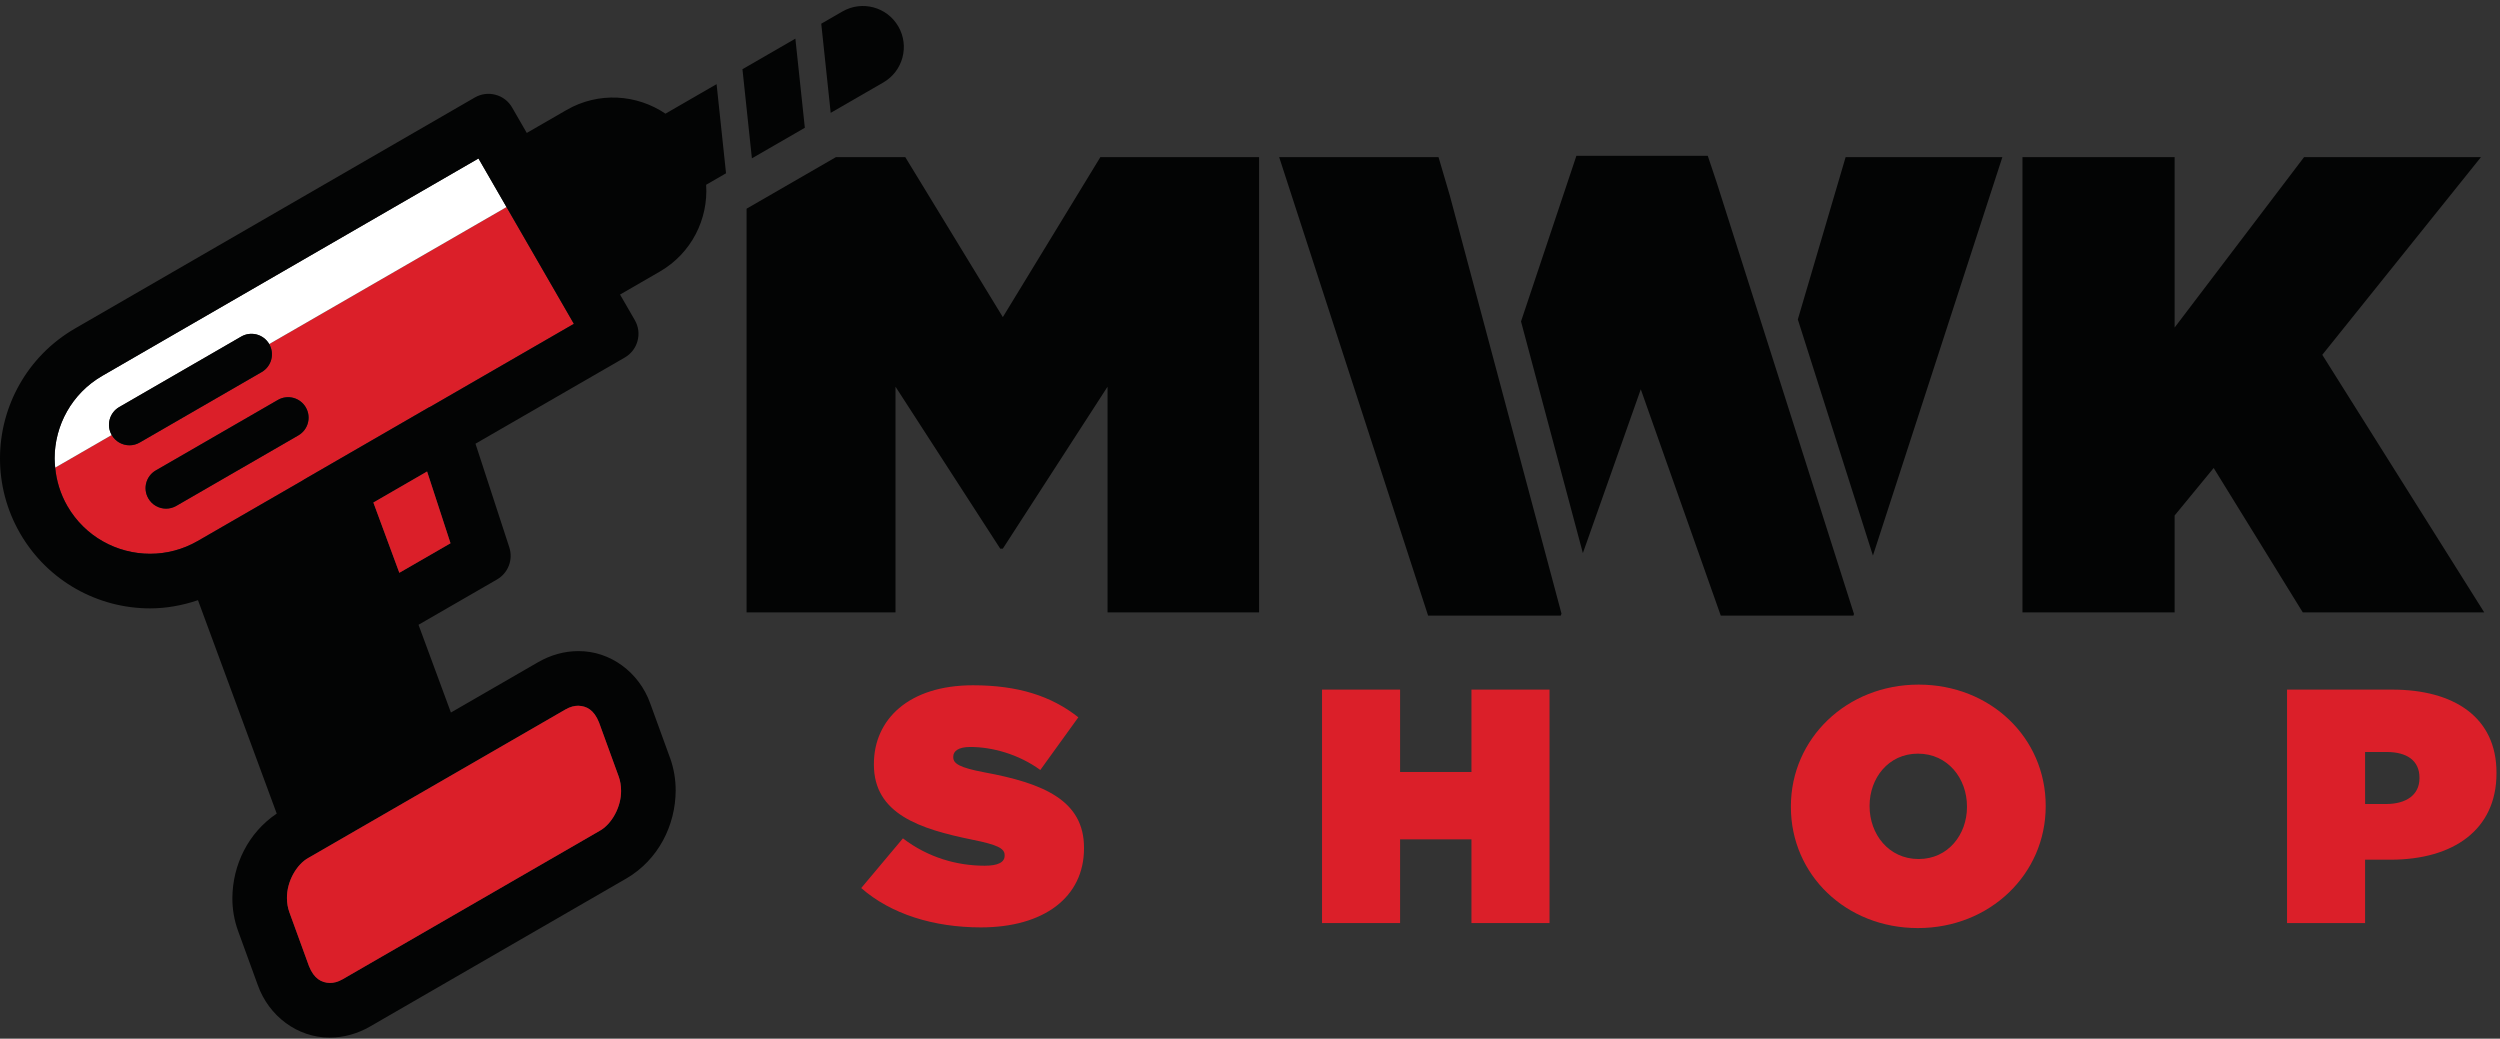 <?xml version="1.0" encoding="UTF-8" standalone="no"?><!DOCTYPE svg PUBLIC "-//W3C//DTD SVG 1.1//EN" "http://www.w3.org/Graphics/SVG/1.1/DTD/svg11.dtd"><svg width="100%" height="100%" viewBox="0 0 763 317" version="1.1" xmlns="http://www.w3.org/2000/svg" xmlns:xlink="http://www.w3.org/1999/xlink" xml:space="preserve" xmlns:serif="http://www.serif.com/" style="fill-rule:evenodd;clip-rule:evenodd;stroke-linejoin:round;stroke-miterlimit:2;"><rect x="0" y="0" width="763" height="317" fill="#333333" stroke="none"/><g><path d="M306.063,96.783l-29.776,-48.833l-21.154,0l-27.279,15.746l0,123.2l45.454,-0l0,-68.875l31.959,49.425l0.796,-0l31.958,-49.425l-0,68.875l46.246,-0l-0,-138.946l-48.434,0l-29.77,48.833Z" style="fill:#030404;fill-rule:nonzero;"/><path d="M708.762,108.292l48.43,-60.342l-53.988,0l-39.504,52.008l-0,-52.008l-46.442,0l0,138.946l46.442,-0l-0,-29.575l11.913,-14.492l27.191,44.067l55.379,-0l-49.421,-78.604Z" style="fill:#030404;fill-rule:nonzero;"/><path d="M521.213,47.554l-40.096,0l-16.904,50.559l18.879,70.695l17.675,-49.996l24.412,69.076l40.492,-0l0.162,-0.501l-41.837,-131.5l-2.783,-8.333Z" style="fill:#030404;fill-rule:nonzero;"/><path d="M439.033,47.95l-48.633,0l45.458,139.938l40.492,-0l0.217,-0.613l-34.1,-127.663l-3.434,-11.662Z" style="fill:#030404;fill-rule:nonzero;"/><path d="M563.287,47.95l-14.591,49.542l22.925,72.075l39.504,-121.617l-47.838,0Z" style="fill:#030404;fill-rule:nonzero;"/><path d="M91.058,132.879l-37.258,21.521c-0.987,0.567 -2.058,0.837 -3.121,0.837c-2.158,0 -4.258,-1.12 -5.412,-3.129c-1.734,-2.983 -0.705,-6.808 2.279,-8.533l37.262,-21.517c2.984,-1.725 6.809,-0.704 8.534,2.288c1.729,2.987 0.704,6.812 -2.284,8.533Zm-8.896,-27.867c1.725,2.988 0.7,6.809 -2.291,8.538l-37.238,21.513c-0.983,0.57 -2.058,0.841 -3.116,0.841c-2.159,0 -4.263,-1.121 -5.421,-3.129c-0,-0.004 -0,-0.004 -0.004,-0.008l-17.25,9.958c0.391,4.008 1.566,7.983 3.725,11.729c5.408,9.354 15.17,14.546 25.25,14.558c4.937,-0.004 9.912,-1.245 14.529,-3.904l32.191,-18.579c0.088,-0.058 0.163,-0.133 0.259,-0.187l38.117,-22.021c0.112,-0.063 0.233,-0.092 0.345,-0.146l43.892,-25.342l-20.562,-35.637l-72.426,41.816Z" style="fill:#db1f29;fill-rule:nonzero;"/><path d="M36.383,124.238l37.242,-21.513c2.983,-1.729 6.808,-0.704 8.537,2.279l0,0.008l72.426,-41.816l-8.559,-14.833l-114.783,66.32c-9.371,5.409 -14.567,15.171 -14.583,25.246c0.004,0.933 0.091,1.867 0.179,2.796l17.25,-9.958c-1.713,-2.984 -0.696,-6.8 2.291,-8.529Z" style="fill:#fff;fill-rule:nonzero;"/><path d="M274.175,8.083c-3.442,-5.979 -11.092,-8.025 -17.071,-4.575l-6.458,3.729l2.883,27.205l16.079,-9.284c5.971,-3.45 8.025,-11.091 4.567,-17.075Z" style="fill:#030404;fill-rule:nonzero;"/><path d="M226.596,21.121l2.883,27.204l16.158,-9.329l-2.887,-27.2l-16.154,9.325Z" style="fill:#030404;fill-rule:nonzero;"/><path d="M182.829,220.513l5.992,16.466l0.004,0c0.475,1.325 0.721,2.779 0.729,4.321c0.067,4.967 -2.871,10.283 -6.596,12.304l-78.379,45.263c-1.467,0.841 -2.758,1.133 -3.904,1.137c-2.554,-0.087 -4.838,-1.292 -6.367,-5.125l-5.987,-16.446c-0.488,-1.35 -0.742,-2.808 -0.742,-4.337c-0.071,-4.975 2.871,-10.279 6.604,-12.308l78.371,-45.246c1.484,-0.855 2.788,-1.15 3.933,-1.15c2.559,0.091 4.817,1.271 6.342,5.121Zm-45.333,-54.713l-15.621,9.017l-7.921,-21.446l16.392,-9.475l7.15,21.904Zm37.654,-66.967l-43.892,25.342c-0.112,0.054 -0.233,0.083 -0.345,0.146l-38.117,22.021c-0.096,0.054 -0.171,0.129 -0.259,0.187l-32.191,18.579c-4.617,2.659 -9.592,3.9 -14.529,3.904c-10.08,-0.012 -19.842,-5.204 -25.25,-14.558c-2.159,-3.746 -3.334,-7.721 -3.725,-11.729c-0.088,-0.929 -0.175,-1.863 -0.179,-2.796c0.016,-10.075 5.212,-19.837 14.583,-25.246l114.783,-66.32l8.559,14.833l20.562,35.637Zm27.946,-64.141c-8.742,-5.925 -20.433,-6.75 -30.2,-1.117l-12.125,7l-4.475,-7.763c-1.113,-1.937 -2.904,-3.312 -5.063,-3.887c-2.146,-0.579 -4.395,-0.279 -6.325,0.833l-122.004,70.492c-14.671,8.483 -22.908,23.883 -22.904,39.679c-0,7.758 1.983,15.671 6.138,22.863c8.487,14.679 23.887,22.904 39.679,22.887c4.891,0 9.82,-0.887 14.604,-2.504l24.033,65.133c-8.716,5.859 -13.475,15.68 -13.537,25.788c-0.009,3.342 0.545,6.754 1.754,10.05l5.983,16.442c3.379,9.583 12.184,16.079 21.834,16.079l0.187,-0c4.171,0.008 8.404,-1.15 12.242,-3.363l78.383,-45.271c9.642,-5.704 14.846,-16.1 14.917,-26.733c-0,-3.342 -0.538,-6.733 -1.721,-10.008l-0.013,-0.017l-5.987,-16.458c-3.384,-9.659 -12.3,-16.188 -22.009,-16.096c-4.191,-0.009 -8.433,1.171 -12.27,3.383l-26.6,15.358l-9.888,-26.779l23.958,-13.829c3.413,-1.971 4.975,-6.046 3.755,-9.8l-10.325,-31.637l45.583,-26.309c1.921,-1.121 3.304,-2.916 3.879,-5.07c0.579,-2.146 0.283,-4.388 -0.829,-6.317l-4.513,-7.821l12.125,-7.008c9.7,-5.6 14.83,-16.034 14.155,-26.504l6.066,-3.505l-2.883,-27.2l-15.604,9.009Z" style="fill:#030404;fill-rule:nonzero;"/><path d="M113.954,153.371l7.921,21.446l15.621,-9.017l-7.15,-21.904l-16.392,9.475Z" style="fill:#db1f29;fill-rule:nonzero;"/><path d="M73.625,102.725l-37.242,21.513c-2.987,1.729 -4.004,5.545 -2.291,8.529c0.004,0.004 0.004,0.004 0.004,0.008c1.158,2.008 3.262,3.129 5.421,3.129c1.058,0 2.133,-0.271 3.116,-0.841l37.238,-21.513c2.991,-1.729 4.016,-5.55 2.291,-8.538l0,-0.008c-1.729,-2.983 -5.554,-4.008 -8.537,-2.279Z" style="fill:#030404;fill-rule:nonzero;"/><path d="M84.808,122.058l-37.262,21.517c-2.984,1.725 -4.013,5.55 -2.279,8.533c1.154,2.009 3.254,3.129 5.412,3.129c1.063,0 2.134,-0.27 3.121,-0.837l37.258,-21.521c2.988,-1.721 4.013,-5.546 2.284,-8.533c-1.725,-2.992 -5.55,-4.013 -8.534,-2.288Z" style="fill:#030404;fill-rule:nonzero;"/><path d="M94.183,261.788c-3.733,2.029 -6.675,7.333 -6.604,12.308c0,1.529 0.254,2.987 0.742,4.337l5.987,16.446c1.529,3.833 3.813,5.038 6.367,5.125c1.146,-0.004 2.437,-0.296 3.904,-1.137l78.379,-45.263c3.725,-2.021 6.663,-7.337 6.596,-12.304c-0.008,-1.542 -0.254,-2.996 -0.729,-4.321l-0.004,0l-5.992,-16.466c-1.525,-3.85 -3.783,-5.03 -6.342,-5.121c-1.145,-0 -2.449,0.295 -3.933,1.15l-78.371,45.246Z" style="fill:#db1f29;fill-rule:nonzero;"/><path d="M262.842,271.033l12.725,-15.166c7.737,5.904 16.591,8.35 24.937,8.35c4.275,-0 6.108,-1.125 6.108,-3.059l0,-0.204c0,-2.037 -2.241,-3.15 -9.874,-4.683c-15.98,-3.254 -30.025,-7.833 -30.025,-22.9l-0,-0.204c-0,-13.542 10.583,-24.021 30.229,-24.021c13.741,-0 23.921,3.254 32.166,9.775l-11.604,16.079c-6.721,-4.888 -14.758,-7.025 -21.375,-7.025c-3.562,0 -5.192,1.221 -5.192,2.95l0,0.204c0,1.933 1.934,3.154 9.467,4.583c18.221,3.355 30.434,8.655 30.434,23l-0,0.205c-0,14.966 -12.317,24.125 -31.451,24.125c-14.458,-0 -27.487,-4.071 -36.545,-12.009Z" style="fill:#db1f29;fill-rule:nonzero;"/><path d="M403.483,210.467l23.825,-0l0,25.141l21.784,0l-0,-25.141l23.821,-0l-0,71.254l-23.821,-0l-0,-25.55l-21.784,-0l0,25.55l-23.825,-0l0,-71.254Z" style="fill:#db1f29;fill-rule:nonzero;"/><path d="M600.321,246.296l-0,-0.204c-0,-8.446 -5.8,-16.08 -14.967,-16.08c-9.054,0 -14.758,7.53 -14.758,15.876l-0,0.204c-0,8.45 5.804,16.083 14.962,16.083c9.063,-0 14.763,-7.529 14.763,-15.879Zm-53.742,-0l0,-0.204c0,-20.663 16.996,-37.15 38.979,-37.15c21.992,-0 38.788,16.283 38.788,36.946l-0,0.204c-0,20.662 -17,37.154 -38.992,37.154c-21.983,-0 -38.775,-16.288 -38.775,-36.95Z" style="fill:#db1f29;fill-rule:nonzero;"/><path d="M728.237,245.383c6.109,0 10.18,-2.75 10.18,-7.841l-0,-0.204c-0,-5.188 -3.767,-7.834 -10.075,-7.834l-6.517,0l0,15.879l6.412,0Zm-30.233,-34.916l32.067,-0c18.933,-0 31.858,8.454 31.858,25.345l0,0.205c0,17.204 -13.129,26.362 -32.366,26.362l-7.738,0l0,19.342l-23.821,-0l0,-71.254Z" style="fill:#db1f29;fill-rule:nonzero;"/></g></svg>
